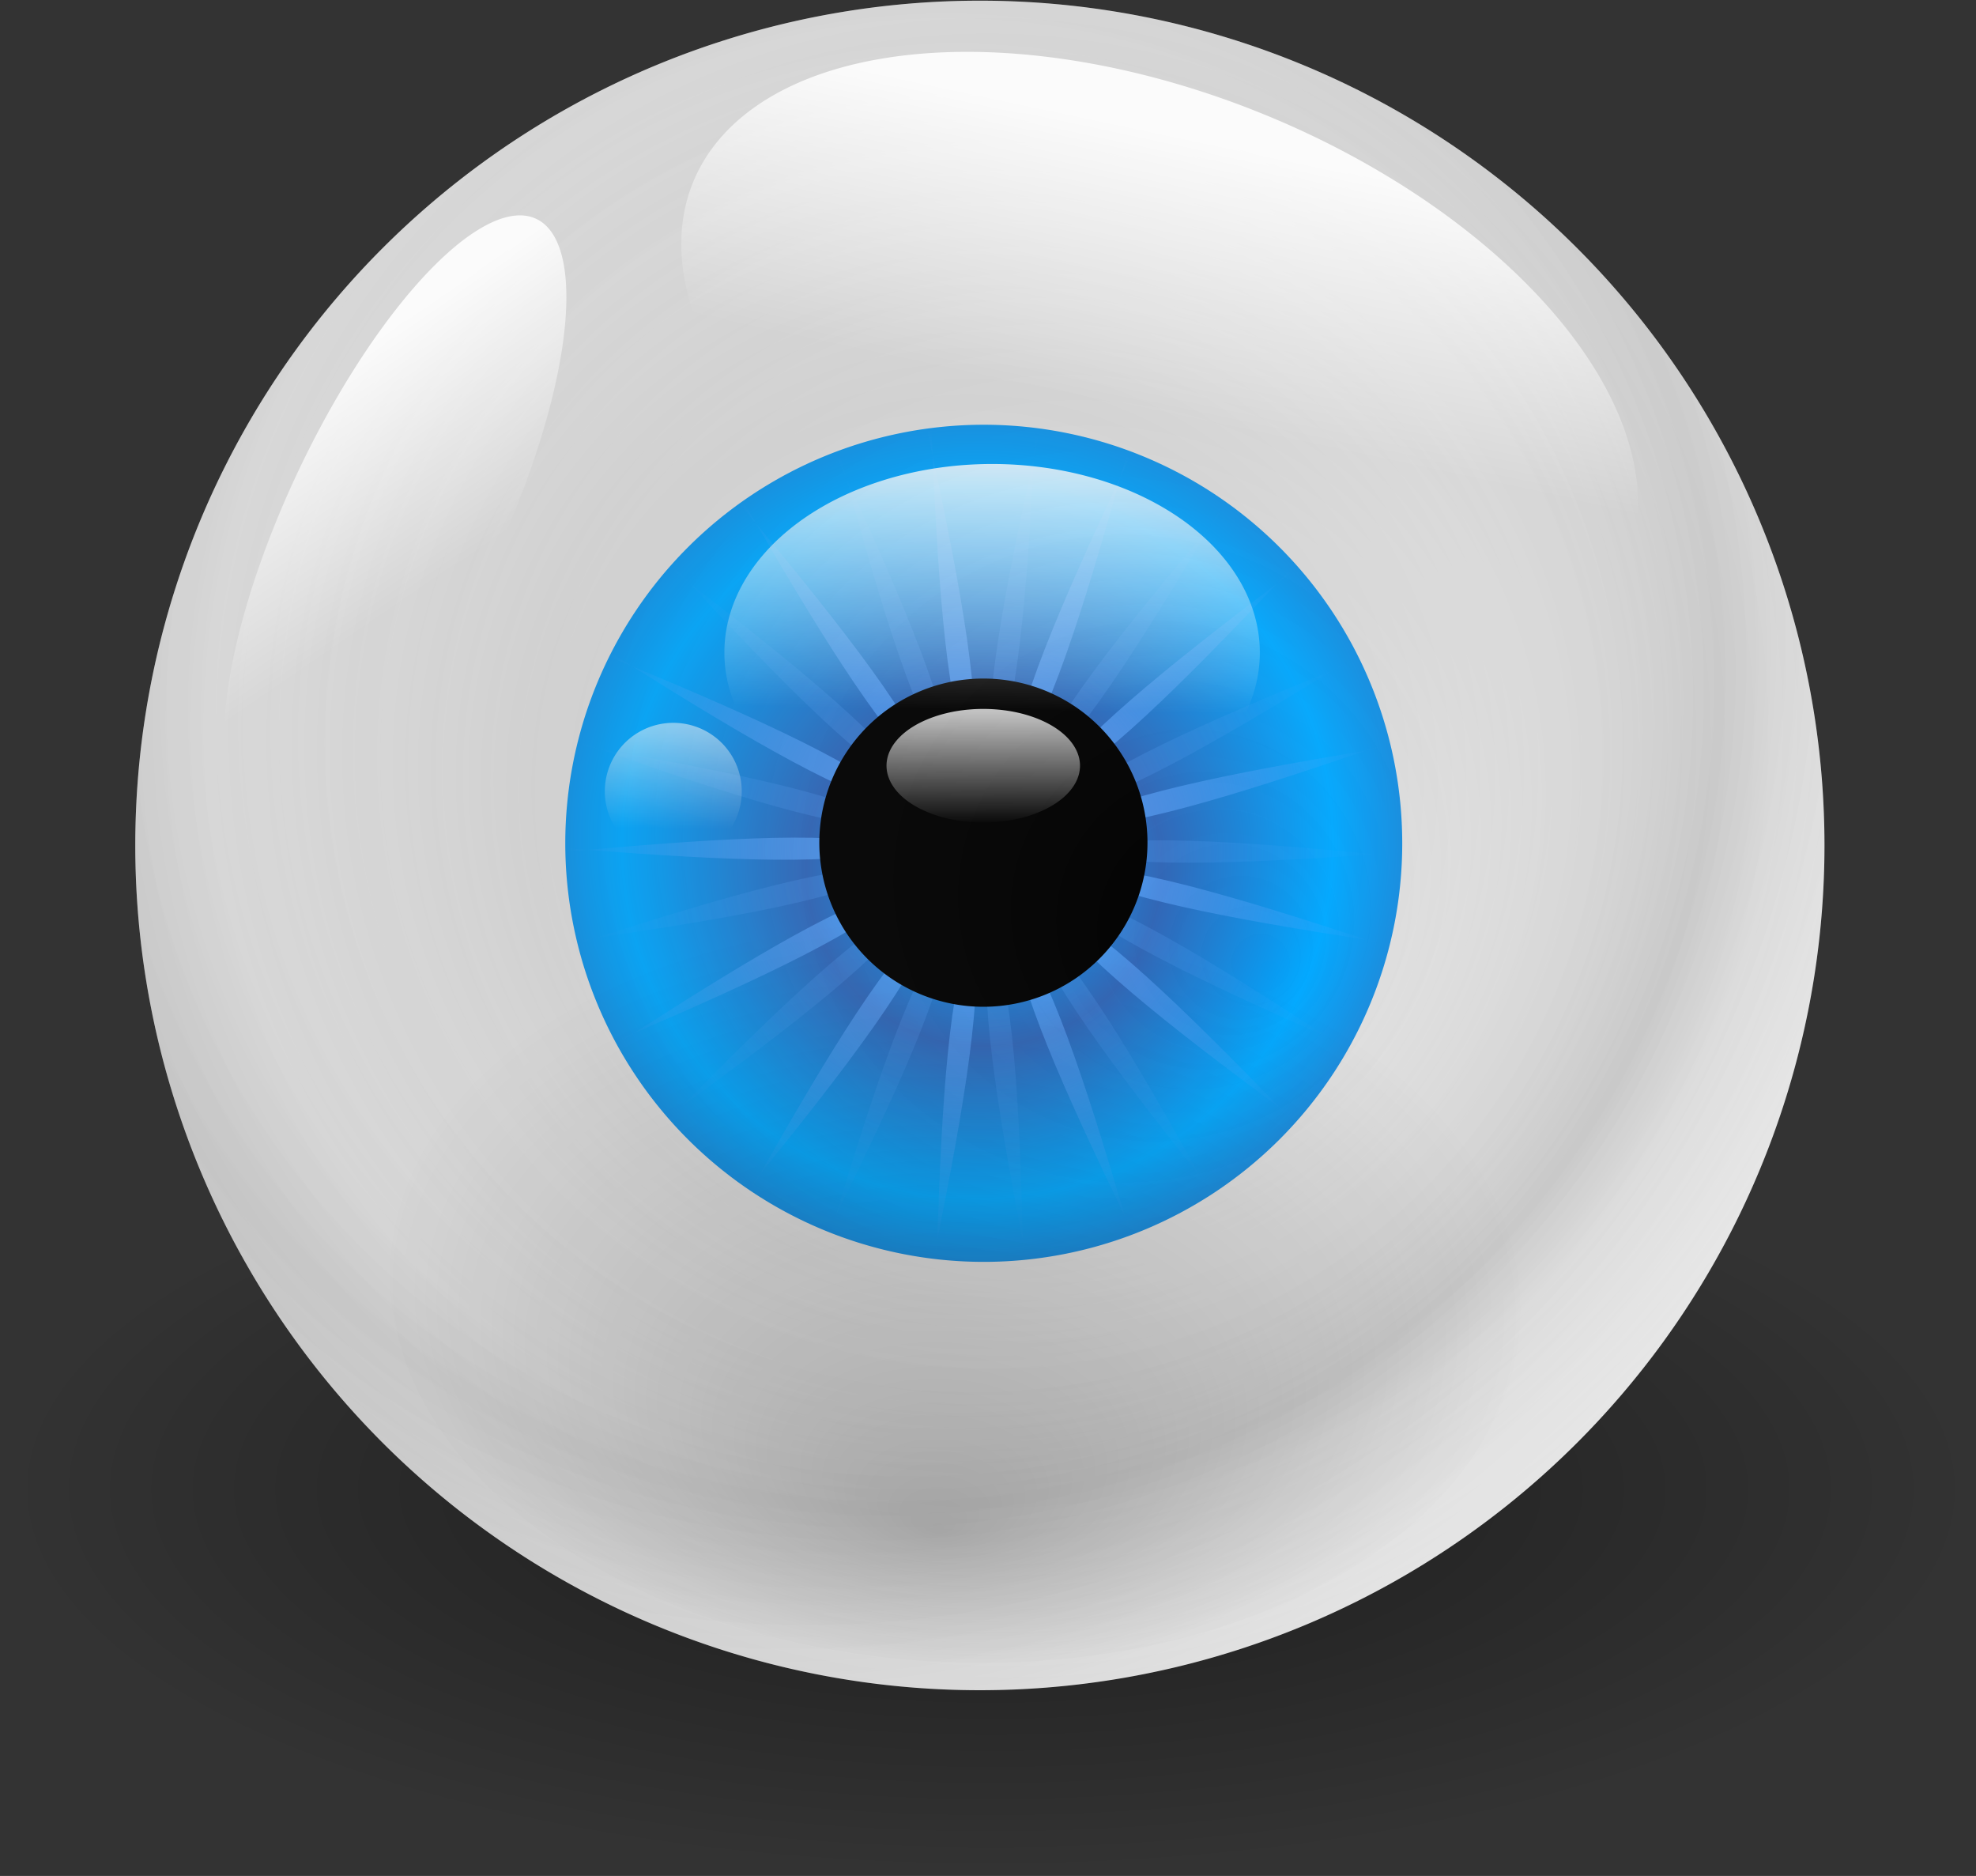 <svg xmlns="http://www.w3.org/2000/svg" xmlns:xlink="http://www.w3.org/1999/xlink" viewBox="0 0 257 243.94" version="1.0"><rect x="0" y="0" width="257" height="243.94" fill="#333333" stroke="none"/><defs><radialGradient id="g" xlink:href="#a" gradientUnits="userSpaceOnUse" cy="568.66" cx="389.18" gradientTransform="matrix(.405 .109 -.109 .408 264.9 225.17)" r="270.77"/><radialGradient id="n" fx="-1092.1" fy="406.02" gradientUnits="userSpaceOnUse" cy="444.67" cx="-1110.3" r="68.038"><stop offset="0"/><stop offset="1" stop-opacity="0"/></radialGradient><radialGradient id="c" gradientUnits="userSpaceOnUse" cy="1860.3" cx="-530.93" gradientTransform="scale(1.72 .581)" r="615.2"><stop offset="0"/><stop offset="1" stop-opacity="0"/></radialGradient><radialGradient id="d" fx="-1058.8" fy="819.88" spreadMethod="reflect" gradientUnits="userSpaceOnUse" cy="773.9" cx="-1040.4" r="281.32"><stop offset="0" stop-color="#f8f8f8"/><stop offset="1" stop-color="#dbdbdb"/></radialGradient><radialGradient id="e" fx="302.35" fy="586.64" spreadMethod="reflect" gradientUnits="userSpaceOnUse" cy="574.77" cx="299.43" r="83.152"><stop offset="0" stop-color="#00a8ff"/><stop offset="1" stop-color="#2f65b6"/></radialGradient><radialGradient id="f" xlink:href="#a" gradientUnits="userSpaceOnUse" cy="568.66" cx="389.18" gradientTransform="matrix(.42 0 0 .422 197.16 259.26)" r="270.77"/><radialGradient id="k" fx="-819.68" fy="902.63" spreadMethod="reflect" gradientUnits="userSpaceOnUse" cy="691.14" cx="-1095.5" r="595.99"><stop offset="0" stop-color="#fff" stop-opacity="0"/><stop offset="1" stop-opacity=".173"/></radialGradient><linearGradient id="a"><stop offset="0" stop-color="#5da8ff"/><stop offset="1" stop-color="#5da8ff" stop-opacity="0"/></linearGradient><linearGradient id="h" y2="747.55" xlink:href="#b" gradientUnits="userSpaceOnUse" y1="646.86" gradientTransform="scale(1.305 .766)" x2="306.61" x1="306.16"/><linearGradient id="i" y2="464.8" xlink:href="#b" gradientUnits="userSpaceOnUse" y1="360.1" x2="-1114.5" x1="-1112.4"/><linearGradient id="j" y2="480.91" xlink:href="#b" gradientUnits="userSpaceOnUse" y1="382.24" x2="-1103.2" x1="-1102.2"/><linearGradient id="b"><stop offset="0" stop-color="#fff"/><stop offset="1" stop-color="#fff" stop-opacity="0"/></linearGradient><linearGradient id="l" y2="455.66" xlink:href="#b" gradientUnits="userSpaceOnUse" y1="393.44" x2="-1117.1" x1="-1130.4"/><linearGradient id="m" y2="464.8" xlink:href="#b" gradientUnits="userSpaceOnUse" y1="390.3" x2="-1090.4" x1="-1124.5"/></defs><g fill-rule="evenodd"><path d="M144.98 1081.4a1058.3 357.61 0 11-2116.7 0 1058.3 357.61 0 112116.7 0z" transform="matrix(.121 0 0 .139 239.398 43.416)" opacity=".467" display="block" fill="url(#c)"/><path d="M-424.28 810.68a606.89 606.89 0 11-1213.8 0 606.89 606.89 0 111213.8 0z" transform="matrix(.181 0 0 .181 314.087 -36.796)" display="block" fill="url(#d)"/><path d="M495.21 562.91a195.78 195.78 0 11-391.56 0 195.78 195.78 0 11391.56 0z" transform="matrix(.278 0 0 .278 44.707 -46.83)" display="block" fill="url(#e)"/><path d="M347.92 385.08c-.45.06-.9.11-1.34.17l1.67 7.79c-.12-2.62-.22-5.29-.33-7.96zm.33 7.96c1.67 37.82 4.16 71.52 10.67 83.68 3.24-13.4-2.81-46.65-10.67-83.68zm10.67 83.68c-.78 3.2-2.02 5.4-3.94 6.15-1.92.74-4.32-.07-7.05-1.93.81 3.2.74 5.74-.62 7.29-1.35 1.55-3.86 1.95-7.13 1.58 2.19 2.46 3.31 4.74 2.83 6.74-.48 2.01-2.52 3.52-5.59 4.71 3.09 1.15 5.14 2.64 5.64 4.64.51 2-.58 4.29-2.75 6.77 3.27-.42 5.77-.04 7.15 1.5 1.37 1.53 1.47 4.06.71 7.26 2.7-1.88 5.09-2.72 7.02-2 1.94.72 3.2 2.92 4.02 6.12 1.51-2.93 3.24-4.78 5.29-5.04 2.04-.26 4.17 1.1 6.38 3.55-.02-3.3.66-5.74 2.35-6.92s4.21-.97 7.29.17c-1.54-2.91-2.08-5.39-1.13-7.22s3.28-2.82 6.55-3.24c-2.72-1.86-4.35-3.79-4.37-5.85-.01-2.07 1.6-4.03 4.31-5.92-3.28-.39-5.63-1.34-6.6-3.16s-.46-4.31 1.06-7.24c-3.08 1.19-5.6 1.43-7.31.26-1.7-1.16-2.41-3.58-2.43-6.88-2.17 2.48-4.29 3.86-6.34 3.62-2.05-.23-3.79-2.06-5.34-4.96zm11.68 1.34c9.1-10.36 19.19-42.59 29.43-79.02-16.08 34.24-29.53 65.23-29.43 79.02zm29.43-79.02c1.11-2.35 2.24-4.74 3.37-7.12-.42-.16-.83-.34-1.25-.5-.71 2.55-1.41 5.11-2.12 7.62zm-19.69 85.64c12.88-4.96 36.81-28.81 62.81-56.31-30.17 22.86-56.49 44.05-62.81 56.31zm62.81-56.31c1.91-1.45 3.87-2.92 5.81-4.38-.27-.31-.54-.63-.81-.94-1.67 1.78-3.35 3.57-5 5.32zm-57.27 66.71c13.7 1.59 45.97-8.41 81.77-20.67-37.33 6.21-70.47 12.75-81.77 20.67zm81.77-20.67c2.14-.36 4.32-.72 6.48-1.07-.08-.36-.17-.73-.26-1.09-2.08.72-4.17 1.45-6.22 2.16zm-81.71 32.44c11.4 7.78 44.61 13.92 82 19.7-35.94-11.84-68.31-21.46-82-19.7zm82 19.7c1.81.59 3.65 1.21 5.48 1.81l.24-.94c-1.91-.29-3.84-.58-5.72-.87zm-87.42-9.24c6.47 12.19 33.04 33.06 63.47 55.55-26.33-27.19-50.54-50.76-63.47-55.55zm63.47 55.55c1.15 1.18 2.31 2.4 3.46 3.59l.57-.63c-1.34-.99-2.7-1.98-4.03-2.96zm-73.11-48.8c.06 13.8 13.88 44.62 30.38 78.68-10.68-36.31-21.16-68.42-30.38-78.68zm30.38 78.68c.42 1.45.85 2.93 1.27 4.39.25-.09.48-.19.73-.29-.67-1.36-1.35-2.74-2-4.1zm-42.05-77.19c-6.36 12.24-8.45 45.95-9.67 83.75 7.41-37.09 13.06-70.38 9.67-83.75zm-9.67 83.75c-.3 1.46-.6 2.95-.9 4.43.26.02.51.06.76.09.05-1.5.09-3.03.14-4.52zm-1.37-87.87c-11.32 7.89-28.83 36.79-47.5 69.72 23.82-29.42 44.3-56.3 47.5-69.72zm-47.5 69.72c-1 1.23-2.03 2.48-3.04 3.72.23.16.47.3.7.45.78-1.39 1.56-2.8 2.34-4.17zm39.64-78.48c-13.69 1.73-42.61 19.15-74.43 39.63 34.75-14.97 65.37-29.24 74.43-39.63zm-74.43 39.63c-1.66.71-3.36 1.43-5.04 2.15.15.27.31.54.46.81 1.53-.99 3.07-1.99 4.58-2.96zm71.54-51.04c-12.93-4.83-46.64-2.84-84.33.5 37.73 2.89 71.46 4.48 84.33-.5zm-84.33.5c-2.05-.16-4.15-.34-6.23-.5 0 .35.02.71.02 1.07 2.08-.19 4.16-.39 6.21-.57zm87.09-11.95c-9.19-10.28-39.95-24.17-74.86-38.72 32.05 20.09 61.16 37.17 74.86 38.72zm-74.86-38.72c-2-1.25-4.02-2.54-6.04-3.81-.19.36-.39.71-.57 1.08 2.21.91 4.43 1.82 6.61 2.73zm82.61 29.85c-3.37-13.37-24.16-39.99-48.31-69.1 19.04 32.69 36.9 61.35 48.31 69.1zm-48.31-69.1c-1.28-2.19-2.58-4.43-3.87-6.67l-1.07.77c1.65 1.97 3.32 3.95 4.94 5.9z" display="block" fill="url(#f)" transform="translate(-43.082 -126.314) scale(.472)"/><path d="M377.95 385.72l-1.34-.18c-.14 2.66-.27 5.33-.41 7.96.57-2.57 1.16-5.18 1.75-7.78zm-1.75 7.78c-8.17 36.96-14.48 70.16-11.35 83.59 6.61-12.11 9.37-45.79 11.35-83.59zm-11.35 83.59c-1.57 2.88-3.34 4.69-5.39 4.91s-4.16-1.18-6.31-3.68c-.05 3.3-.77 5.74-2.49 6.88-1.71 1.15-4.23.89-7.29-.32 1.48 2.94 1.97 5.43.99 7.24-.99 1.82-3.34 2.75-6.62 3.1 2.68 1.92 4.28 3.89 4.25 5.95s-1.68 3.99-4.41 5.82c3.27.45 5.58 1.46 6.51 3.3s.38 4.3-1.19 7.2c3.1-1.12 5.62-1.31 7.3-.11 1.68 1.19 2.34 3.65 2.3 6.94 2.22-2.43 4.36-3.77 6.41-3.49 2.04.27 3.75 2.14 5.24 5.08.84-3.19 2.13-5.37 4.07-6.08 1.94-.7 4.31.15 7 2.06-.74-3.21-.62-5.75.77-7.27 1.39-1.53 3.9-1.88 7.17-1.44-2.15-2.5-3.23-4.79-2.71-6.78.53-2 2.59-3.48 5.69-4.61-3.06-1.21-5.08-2.74-5.55-4.75-.46-2.01.67-4.28 2.89-6.72-3.28.35-5.77-.07-7.12-1.64-1.34-1.56-1.4-4.08-.57-7.27-2.74 1.82-5.15 2.61-7.06 1.85-1.92-.76-3.13-2.97-3.88-6.17zm10.94 4.32c11.47-7.66 29.56-36.18 48.88-68.71-24.39 28.91-45.4 55.36-48.88 68.71zm48.88-68.71c1.68-1.99 3.39-4 5.1-6.01-.36-.26-.71-.54-1.08-.8-1.34 2.27-2.69 4.56-4.02 6.81zm-41.19 77.62c13.73-1.46 43.02-18.3 75.25-38.14-35.06 14.27-65.96 27.93-75.25 38.14zm75.25-38.14c2.22-.9 4.49-1.81 6.75-2.72-.18-.37-.36-.75-.55-1.12-2.07 1.29-4.15 2.58-6.2 3.84zm-72.59 49.61c12.83 5.09 46.58 3.79 84.34 1.2-37.66-3.65-71.37-5.92-84.34-1.2zm84.34 1.2c2.16.21 4.35.43 6.54.65l.03-1.12c-2.2.15-4.4.32-6.57.47zm-87.32 10.19c8.99 10.47 39.48 25 74.1 40.25-31.64-20.73-60.43-38.4-74.1-40.25zm74.1 40.25c1.6 1.05 3.22 2.12 4.83 3.18.16-.29.32-.57.48-.86-1.77-.77-3.56-1.55-5.31-2.32zm-82.04-31.54c3.09 13.44 23.35 40.47 46.93 70.08-18.4-33.08-35.68-62.11-46.93-70.08zm46.93 70.08c.8 1.44 1.6 2.91 2.41 4.36.23-.15.47-.3.71-.46-1.04-1.3-2.1-2.61-3.12-3.9zm-58-66.06c-3.5 13.35 1.87 46.69 8.98 83.86-.91-37.83-2.72-71.56-8.98-83.86zm8.98 83.86c.04 1.51.07 3.05.1 4.57.26-.02.51-.06.77-.09-.29-1.49-.58-3-.87-4.48zm-20.63-85.45c-9.31 10.19-20.06 42.2-31.02 78.4 16.76-33.9 30.83-64.6 31.02-78.4zm-31.02 78.4c-.66 1.34-1.34 2.7-2.01 4.04.24.1.47.2.71.29.43-1.44.86-2.9 1.3-4.33zm21.42-85.23c-12.98 4.69-37.37 28.07-63.92 55.05 30.62-22.25 57.35-42.92 63.92-55.05zm-63.92 55.05c-1.29.93-2.61 1.87-3.9 2.81.18.21.37.4.55.61 1.12-1.13 2.24-2.3 3.35-3.42zm58.6-65.55c-13.67-1.87-46.12 7.48-82.15 19.02 37.44-5.47 70.7-11.33 82.15-19.02zm-82.15 19.02c-1.79.26-3.62.52-5.43.78.08.3.17.59.24.89 1.73-.56 3.48-1.12 5.19-1.67zm82.31-30.79c-11.24-8.01-44.32-14.81-81.58-21.34 35.68 12.56 67.86 22.83 81.58 21.34zm-81.58-21.34c-1.95-.68-3.93-1.4-5.9-2.09-.08.34-.17.69-.25 1.03 2.05.36 4.12.71 6.15 1.06zm87.21 11c-6.22-12.3-32.33-33.68-62.29-56.77 25.76 27.69 49.46 51.72 62.29 56.77zm-62.29-56.77c-1.61-1.73-3.23-3.5-4.85-5.25-.27.3-.56.59-.82.89 1.89 1.46 3.8 2.92 5.67 4.36zm72.07 50.21c.21-13.79-12.99-44.88-28.78-79.25 9.93 36.51 19.76 68.81 28.78 79.25zm-28.78-79.25c-.67-2.45-1.34-4.95-2.01-7.44-.41.15-.82.3-1.23.46 1.08 2.34 2.18 4.67 3.24 6.98z" opacity=".36" display="block" fill="url(#g)" transform="translate(-43.082 -126.314) scale(.472)"/><path d="M149.242 109.575a21.34 21.34 0 11-42.68 0 21.34 21.34 0 1142.68 0z" display="block"/><path d="M466.42 532.68a66.22 38.868 0 11-132.44 0 66.22 38.868 0 11132.44 0z" transform="translate(51.845 -1.641) scale(.19)" opacity=".766" display="block" fill="url(#h)"/><path d="M-1043.8 444.67a66.448 66.448 0 11-132.9 0 66.448 66.448 0 11132.9 0z" transform="matrix(.524 0 0 .369 710.805 -79.228)" display="block" fill="url(#i)"/><path d="M-1043.8 444.67a66.448 66.448 0 11-132.9 0 66.448 66.448 0 11132.9 0z" transform="matrix(.134 0 0 .134 236.341 43.312)" opacity=".523" display="block" fill="url(#j)"/><path d="M-424.28 810.68a606.89 606.89 0 11-1213.8 0 606.89 606.89 0 111213.8 0z" transform="matrix(.181 0 0 .181 314.087 -36.796)" display="block" fill="url(#k)"/><path d="M-1043.8 444.67a66.448 66.448 0 11-132.9 0 66.448 66.448 0 11132.9 0z" transform="matrix(.93 .318 -.108 .543 1231.379 160.162)" opacity=".9" display="block" fill="url(#l)"/><path d="M-1043.8 444.67a66.448 66.448 0 11-132.9 0 66.448 66.448 0 11132.9 0z" transform="matrix(.211 .043 -.26 .588 401.29 -146.541)" opacity=".9" display="block" fill="url(#m)"/><path d="M-1043.8 444.67a66.448 66.448 0 11-132.9 0 66.448 66.448 0 11132.9 0z" transform="matrix(.978 .368 .517 -.624 980.162 854.131)" opacity=".2" display="block" fill="url(#n)"/></g></svg>